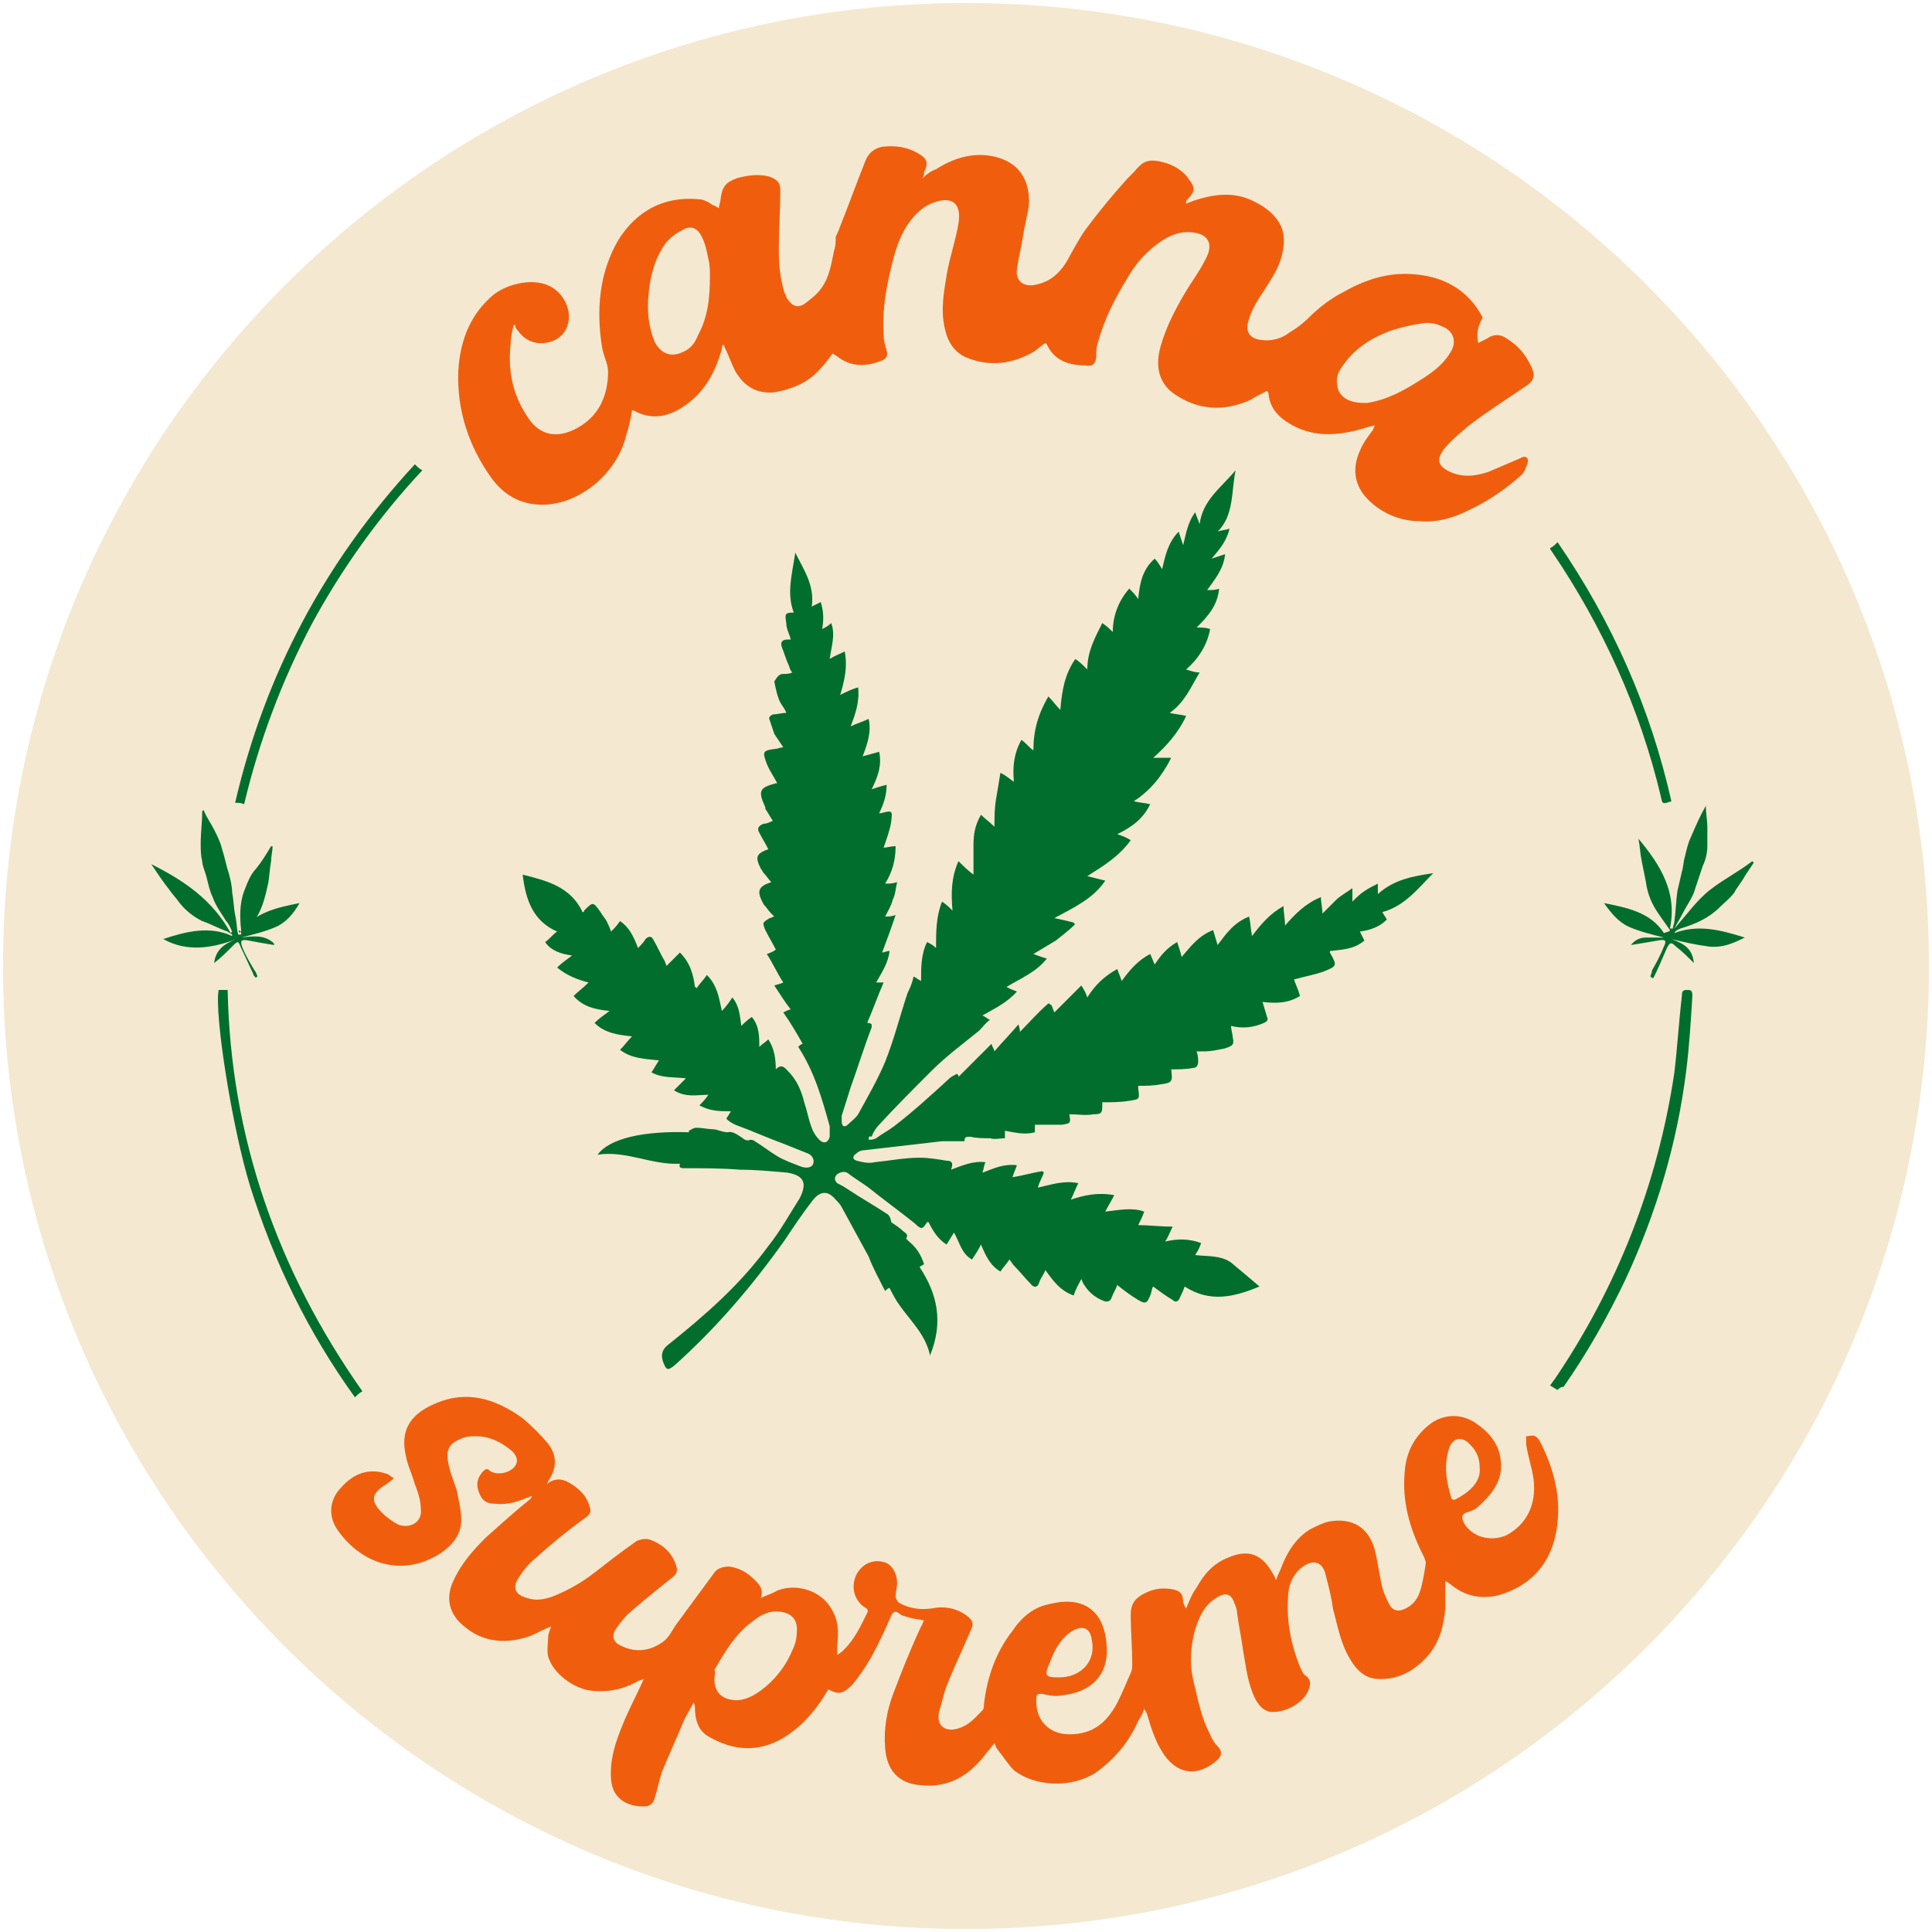 <?xml version="1.0" encoding="utf-8"?>
<!-- Generator: Adobe Illustrator 26.5.0, SVG Export Plug-In . SVG Version: 6.00 Build 0)  -->
<svg version="1.1" id="Layer_1" xmlns="http://www.w3.org/2000/svg" xmlns:xlink="http://www.w3.org/1999/xlink" x="0px" y="0px"
	 viewBox="0 0 129 129" style="enable-background:new 0 0 129 129;" xml:space="preserve">
<style type="text/css">
	.st0{fill:#F4E8D1;}
	.st1{fill:#016E2E;}
	.st2{fill:#F05E0D;}
</style>
<g>
	<path class="st0" d="M64.5,128.8L64.5,128.8C29,128.8,0.2,100,0.2,64.5v0C0.2,29,29,0.2,64.5,0.2h0c35.5,0,64.3,28.8,64.3,64.3v0
		C128.8,100,100,128.8,64.5,128.8z"/>
</g>
<g>
	<path class="st1" d="M61,65.2c0.2,0.1,0.3,0.2,0.5,0.3c0-0.9,0-1.8,0.4-2.6c0.2,0.1,0.4,0.2,0.6,0.4c0-1.1,0-2.1,0.4-3.1
		c0.3,0.2,0.5,0.4,0.7,0.6c-0.1-1.1-0.1-2.2,0.4-3.3c0.3,0.3,0.6,0.6,1,0.9c0-0.7,0-1.4,0-2c0-0.7,0.1-1.3,0.5-2
		c0.3,0.3,0.6,0.5,0.9,0.8c0-0.6,0-1.2,0.1-1.8c0.1-0.6,0.2-1.2,0.3-1.8c0.4,0.2,0.6,0.4,0.9,0.6c-0.1-1,0-1.9,0.5-2.8
		c0.3,0.2,0.5,0.5,0.8,0.7c0-1.3,0.3-2.4,1-3.6c0.3,0.3,0.5,0.6,0.8,0.9c0.1-1.3,0.3-2.4,1-3.4c0.3,0.2,0.5,0.4,0.8,0.7
		c0-1.2,0.5-2.1,1-3.1c0.3,0.2,0.5,0.4,0.7,0.6c0-1.1,0.4-2.1,1.1-2.9c0.2,0.2,0.4,0.4,0.6,0.7c0.1-1.1,0.3-2,1.1-2.7
		c0.2,0.2,0.3,0.4,0.5,0.7c0.2-0.9,0.4-1.8,1.1-2.5c0.1,0.3,0.2,0.6,0.3,0.9c0.2-0.8,0.3-1.5,0.8-2.2c0.1,0.3,0.2,0.5,0.3,0.8
		c0.2-1.6,1.4-2.4,2.4-3.6c-0.3,1.5-0.1,3-1.2,4.1c0.2-0.1,0.5-0.1,0.8-0.2c-0.2,0.8-0.6,1.3-1.2,2c0.3-0.1,0.6-0.2,0.9-0.3
		c-0.1,1-0.7,1.7-1.2,2.4c0.3,0,0.6,0,0.8-0.1c-0.1,1.1-0.7,1.8-1.5,2.6c0.4,0,0.6,0,0.9,0.1c-0.2,1.1-0.8,2-1.6,2.7
		c0.3,0.1,0.6,0.2,0.9,0.2c-0.6,1-1,2-2,2.7c0.4,0.1,0.7,0.1,1.1,0.2c-0.5,1.1-1.3,2-2.2,2.8c0.4,0,0.7,0,1.2,0
		c-0.6,1.2-1.4,2.2-2.5,2.9c0.4,0.1,0.7,0.1,1.1,0.2c-0.5,1-1.2,1.5-2.2,2c0.3,0.1,0.6,0.2,0.9,0.4c-0.8,1.1-1.8,1.7-2.9,2.4
		c0.4,0.1,0.8,0.2,1.2,0.3c-0.8,1.2-2.1,1.8-3.4,2.5c0.5,0.1,0.9,0.2,1.3,0.3c0,0,0,0.1,0.1,0.1c-0.4,0.4-0.8,0.7-1.3,1.1
		c-0.5,0.3-1,0.6-1.5,0.9c0.3,0.1,0.5,0.2,0.9,0.3c-0.7,0.9-1.7,1.3-2.7,1.9c0.2,0.1,0.4,0.2,0.7,0.3c-0.6,0.7-1.4,1.1-2.3,1.6
		c0.2,0.1,0.3,0.2,0.5,0.3c-0.3,0.2-0.5,0.5-0.7,0.7c-1.1,0.9-2.2,1.7-3.2,2.7c-1.2,1.2-2.4,2.4-3.5,3.6c-0.2,0.2-0.4,0.5-0.5,0.8
		C58,75.8,58,76,58,76.1c0.2,0,0.3,0,0.5-0.1c0.4-0.3,0.8-0.5,1.2-0.8c1.3-1,2.5-2.1,3.7-3.2c0.1-0.1,0.3-0.2,0.5-0.3
		c0.1,0.1,0.1,0.1,0.1,0.2c0.7-0.7,1.4-1.4,2.2-2.2c0.1,0.3,0.2,0.4,0.2,0.5c0.5-0.6,1.1-1.2,1.6-1.8c0.1,0.3,0.1,0.4,0.1,0.5
		c0.6-0.6,1.2-1.3,1.9-1.9c0.1,0,0.1,0.1,0.2,0.1c0.1,0.2,0.1,0.3,0.2,0.5c0.6-0.6,1.2-1.2,1.8-1.8c0.2,0.3,0.3,0.5,0.4,0.8
		c0.5-0.8,1.1-1.4,2-1.9c0.1,0.3,0.2,0.5,0.3,0.8c0.5-0.7,1.1-1.4,1.9-1.8c0.1,0.2,0.2,0.5,0.3,0.7c0.4-0.6,0.8-1.1,1.5-1.5
		c0.1,0.3,0.2,0.6,0.3,1c0.6-0.7,1.1-1.4,2.1-1.8c0.1,0.3,0.2,0.7,0.3,1c0.6-0.8,1.1-1.5,2.1-1.9c0.1,0.4,0.1,0.8,0.2,1.3
		c0.6-0.8,1.2-1.5,2.1-2c0,0.4,0.1,0.8,0.1,1.3c0.7-0.8,1.4-1.5,2.4-1.9c0,0.4,0.1,0.7,0.1,1.1c0.3-0.3,0.6-0.6,0.9-0.9
		c0.3-0.3,0.7-0.5,1.1-0.8c0,0.4,0,0.6,0,0.9c0.3-0.3,0.5-0.5,0.8-0.7c0.3-0.2,0.5-0.3,0.9-0.5c0,0.3,0,0.5,0,0.7
		c1.1-1,2.4-1.2,3.7-1.4c-1,1-1.9,2.2-3.4,2.6c0.1,0.2,0.2,0.3,0.3,0.5c-0.5,0.5-1.1,0.7-1.8,0.8c0.1,0.2,0.2,0.4,0.3,0.6
		c-0.7,0.6-1.5,0.6-2.3,0.7c0,0.1,0,0.1,0,0.1c0.5,0.9,0.5,0.9-0.5,1.3c-0.6,0.2-1.2,0.3-1.9,0.5c0.1,0.3,0.3,0.7,0.4,1.1
		c-0.8,0.5-1.6,0.5-2.5,0.4c0.1,0.3,0.2,0.7,0.3,1c0.1,0.2,0,0.3-0.2,0.4c-0.7,0.3-1.4,0.4-2.2,0.2c0,0.3,0.1,0.5,0.1,0.7
		c0.1,0.5,0.1,0.6-0.5,0.8c-0.5,0.1-0.9,0.2-1.4,0.2c-0.1,0-0.3,0-0.5,0c0.1,0.3,0.1,0.5,0.1,0.7c0,0.2-0.1,0.4-0.3,0.4
		c-0.5,0.1-1,0.1-1.5,0.1c0-0.1,0,0,0,0c0.1,0.8,0.1,0.9-0.7,1c-0.5,0.1-1,0.1-1.5,0.1c0,0,0,0.1,0,0.2c0.1,0.7,0.1,0.7-0.6,0.8
		c-0.6,0.1-1.2,0.1-1.8,0.1c0,0,0,0,0,0.1c0,0.6,0,0.7-0.6,0.7c-0.5,0.1-1,0-1.6,0c0,0,0,0,0,0c0.1,0.6,0.1,0.6-0.5,0.7
		c-0.6,0-1.2,0-1.8,0c0,0.1,0,0.3,0,0.5c-0.7,0.2-1.4,0-2-0.1c0,0.2,0,0.3,0,0.5c-0.3,0-0.7,0.1-1,0c-0.4,0-0.9,0-1.3-0.1
		c-0.3,0-0.4,0-0.4,0.3c-0.5,0-1,0-1.5,0c-1.7,0.2-3.5,0.4-5.2,0.6c-0.2,0-0.4,0.1-0.5,0.2c-0.3,0.2-0.3,0.4,0,0.5
		c0.4,0.1,0.8,0.2,1.2,0.1c1-0.1,2-0.3,3-0.3c0.6,0,1.2,0.1,1.8,0.2c0.3,0,0.5,0.1,0.3,0.6c0.8-0.3,1.5-0.6,2.3-0.5
		c-0.1,0.2-0.1,0.4-0.2,0.7c0.8-0.3,1.4-0.6,2.3-0.5c-0.1,0.3-0.2,0.5-0.3,0.8c0.7-0.1,1.3-0.3,2-0.4c0,0,0.1,0.1,0.1,0.1
		c-0.1,0.3-0.3,0.6-0.4,1c0.9-0.2,1.7-0.5,2.7-0.3c-0.2,0.4-0.3,0.7-0.5,1.1c0.9-0.3,1.8-0.5,2.9-0.3c-0.2,0.4-0.4,0.7-0.6,1.1
		c0.9-0.1,1.8-0.3,2.6,0c-0.1,0.3-0.3,0.7-0.4,0.9c0.7,0,1.4,0.1,2.3,0.1c-0.2,0.4-0.3,0.7-0.5,1c0.8-0.2,1.6-0.2,2.4,0.1
		c-0.1,0.3-0.2,0.5-0.4,0.8c0.8,0.1,1.7,0,2.4,0.5c0.6,0.5,1.2,1,1.9,1.6c-1.7,0.7-3.3,1.1-5,0c-0.1,0.3-0.2,0.5-0.3,0.7
		c-0.1,0.3-0.3,0.4-0.5,0.2c-0.5-0.3-0.9-0.6-1.3-0.9c-0.1,0.1-0.1,0.4-0.2,0.6c-0.2,0.5-0.3,0.6-0.8,0.3c-0.5-0.3-0.9-0.6-1.4-1
		c-0.1,0.3-0.3,0.6-0.4,0.9c-0.1,0.2-0.2,0.2-0.4,0.2c-0.6-0.2-1.1-0.6-1.4-1.1c-0.1-0.1-0.1-0.2-0.2-0.4c-0.2,0.4-0.4,0.7-0.5,1.1
		c-0.9-0.3-1.4-1-1.9-1.7c-0.1,0.3-0.3,0.5-0.4,0.8c-0.1,0.4-0.4,0.4-0.6,0.1c-0.4-0.4-0.7-0.8-1.1-1.2c-0.1-0.1-0.2-0.3-0.3-0.4
		c-0.2,0.3-0.4,0.5-0.6,0.8c-0.7-0.4-1-1.1-1.3-1.8c-0.2,0.4-0.4,0.7-0.6,1c-0.7-0.4-0.8-1.1-1.2-1.8c-0.2,0.3-0.3,0.5-0.5,0.8
		c-0.6-0.4-0.9-0.9-1.2-1.5c0,0-0.1,0-0.1,0c-0.3,0.5-0.4,0.5-0.8,0.1c-1-0.8-2.1-1.6-3.1-2.4c-0.4-0.3-0.9-0.6-1.3-0.9
		c-0.2-0.2-0.5-0.2-0.8,0c-0.2,0.2-0.2,0.4,0,0.6c0.2,0.1,0.4,0.2,0.7,0.4c0.9,0.6,1.8,1.1,2.7,1.7c0.1,0.1,0.2,0.3,0.2,0.5
		c0.3,0.2,0.6,0.4,0.8,0.6c0.1,0.1,0.4,0.2,0.2,0.5c0,0,0.1,0.1,0.2,0.2c0.5,0.4,0.8,0.9,1,1.5c-0.1,0.1-0.2,0.1-0.3,0.2
		c1.2,1.8,1.6,3.7,0.7,5.9c-0.3-1.4-1.3-2.3-2-3.3c-0.3-0.4-0.5-0.8-0.7-1.2c-0.1,0-0.2,0.1-0.3,0.2c-0.4-0.8-0.8-1.5-1.1-2.3
		c-0.6-1.1-1.2-2.2-1.8-3.3c-0.1-0.2-0.3-0.4-0.4-0.5c-0.5-0.6-1-0.6-1.5,0c-0.7,0.9-1.3,1.8-1.9,2.7c-2.2,3.1-4.6,5.9-7.4,8.4
		c-0.4,0.3-0.5,0.3-0.7-0.2c-0.2-0.5-0.1-0.9,0.3-1.2c2.5-2,4.8-4,6.7-6.6c0.8-1,1.4-2.1,2.1-3.2c0,0,0,0,0,0c0.5-1,0.3-1.5-0.8-1.7
		c-1.1-0.1-2.2-0.2-3.2-0.2c-1.2-0.1-2.5-0.1-3.7-0.1c-0.2,0-0.4,0-0.3-0.3c-1.9,0.1-3.6-0.9-5.5-0.6c0.8-1.1,3.1-1.6,6.1-1.5
		c0,0,0-0.1,0-0.1c0.2-0.1,0.3-0.2,0.5-0.2c0.4,0,0.8,0.1,1.1,0.1c0.3,0,0.6,0.2,1,0.2c0.3-0.1,0.7,0.2,1,0.4
		c0.1,0.1,0.3,0.2,0.5,0.1c0,0,0.2,0,0.3,0.1c0.5,0.3,1,0.7,1.5,1c0.5,0.3,1.1,0.5,1.6,0.7c0.3,0.1,0.7,0.1,0.8-0.2
		c0.1-0.3-0.1-0.6-0.4-0.7c-0.5-0.2-1-0.4-1.5-0.6c-1.1-0.4-2.2-0.9-3.3-1.3c-0.2-0.1-0.4-0.2-0.6-0.4c0.1-0.2,0.2-0.3,0.3-0.5
		c-0.7,0-1.4,0-2.1-0.4c0.2-0.2,0.4-0.4,0.6-0.7c-0.8,0-1.5,0.2-2.3-0.3c0.3-0.3,0.5-0.5,0.8-0.8c-0.8-0.1-1.6,0-2.3-0.4
		c0.2-0.3,0.3-0.5,0.5-0.8c-0.9-0.1-1.8-0.1-2.6-0.7c0.3-0.3,0.5-0.6,0.8-0.9c-0.9-0.1-1.8-0.2-2.5-0.9c0.3-0.3,0.6-0.5,1-0.8
		c-1-0.1-1.8-0.3-2.4-1c0.3-0.3,0.6-0.5,1-0.9c-0.8-0.2-1.5-0.5-2.1-1c0.3-0.3,0.6-0.5,1-0.8c-0.7-0.1-1.4-0.3-1.8-0.9
		c0.3-0.2,0.5-0.5,0.8-0.7c-1.6-0.7-2.1-2.1-2.3-3.8c1.6,0.4,3.2,0.8,4,2.5c0.1,0,0.1,0,0.1-0.1c0.6-0.6,0.6-0.6,1.1,0.1
		c0.1,0.2,0.3,0.4,0.4,0.6c0.1,0.2,0.2,0.4,0.3,0.7c0.2-0.2,0.4-0.4,0.6-0.7c0.6,0.4,0.9,1,1.2,1.8c0.2-0.2,0.4-0.4,0.5-0.6
		c0.2-0.2,0.4-0.2,0.5,0c0.3,0.5,0.5,1,0.8,1.5c0,0.1,0.1,0.2,0.1,0.3c0.3-0.3,0.6-0.6,0.9-0.9c0.7,0.7,0.9,1.5,1,2.3
		c0,0,0.1,0,0.1,0.1c0.2-0.3,0.5-0.6,0.7-0.9c0.7,0.7,0.8,1.5,1,2.4c0.3-0.3,0.5-0.6,0.7-0.9c0.5,0.6,0.5,1.3,0.6,1.9
		c0.2-0.2,0.4-0.4,0.7-0.6c0.5,0.6,0.5,1.3,0.5,2c0.2-0.2,0.4-0.3,0.6-0.5c0.4,0.6,0.5,1.3,0.5,2c0.4-0.4,0.6-0.1,0.8,0.1
		c0.6,0.6,0.9,1.3,1.1,2.1c0.2,0.6,0.3,1.2,0.5,1.7c0.1,0.3,0.3,0.6,0.5,0.8c0.3,0.3,0.6,0.2,0.7-0.2c0-0.2,0-0.5,0-0.7
		c-0.5-1.8-1-3.6-2.1-5.3c0.1-0.1,0.2-0.2,0.3-0.2c-0.4-0.7-0.8-1.4-1.3-2.1c0.2-0.1,0.4-0.2,0.5-0.2c-0.4-0.5-0.7-1-1.1-1.6
		c0.3-0.1,0.4-0.1,0.6-0.2c-0.4-0.6-0.7-1.3-1.1-1.9c0.3-0.1,0.5-0.2,0.6-0.3c-0.2-0.4-0.5-0.9-0.7-1.3c-0.2-0.5-0.2-0.5,0.3-0.8
		c0.1,0,0.2-0.1,0.3-0.1c-0.1-0.1-0.1-0.1-0.2-0.2c-0.2-0.2-0.3-0.4-0.5-0.6c-0.5-0.9-0.4-1.2,0.5-1.5c-0.2-0.2-0.3-0.4-0.5-0.6
		c-0.1-0.1-0.1-0.2-0.2-0.3c-0.4-0.8-0.3-1,0.5-1.3c-0.2-0.4-0.4-0.7-0.6-1.1c-0.2-0.3,0-0.5,0.3-0.6c0.2,0,0.4-0.1,0.6-0.2
		c-0.2-0.3-0.3-0.5-0.5-0.8c0,0,0,0,0-0.1c-0.5-1.1-0.4-1.3,0.7-1.6c0,0,0.1,0,0.1,0c-0.2-0.4-0.5-0.8-0.7-1.3
		c-0.3-0.8-0.3-0.9,0.6-1c0.1,0,0.3-0.1,0.5-0.1c-0.2-0.3-0.4-0.6-0.6-0.9c-0.1-0.3-0.2-0.6-0.3-0.9c-0.1-0.2,0-0.3,0.2-0.4
		c0.3,0,0.6-0.1,0.9-0.1c-0.1-0.3-0.3-0.5-0.4-0.7c-0.2-0.4-0.3-0.9-0.4-1.4C51.9,45.2,52,45,52.3,45c0.2,0,0.4,0,0.6-0.1
		c-0.1-0.1-0.2-0.3-0.2-0.4c-0.2-0.4-0.3-0.8-0.5-1.3c-0.1-0.3,0-0.5,0.4-0.5c0.1,0,0.1,0,0.2,0c-0.1-0.4-0.3-0.7-0.3-1.1
		c-0.1-0.6-0.1-0.7,0.5-0.7c-0.5-1.3-0.1-2.6,0.1-4c0.6,1.2,1.3,2.2,1.1,3.6c0.2-0.1,0.4-0.2,0.6-0.3c0.2,0.6,0.2,1.2,0.1,1.8
		c0.2-0.1,0.4-0.2,0.6-0.4c0.3,0.8,0,1.6-0.1,2.4c0.3-0.2,0.6-0.3,1-0.5c0.2,1,0,1.9-0.3,2.9c0.4-0.2,0.8-0.4,1.2-0.5
		c0.1,1-0.2,1.8-0.5,2.6c0.4-0.2,0.8-0.3,1.2-0.5c0.2,0.9-0.1,1.7-0.4,2.5c0.4-0.1,0.7-0.2,1.1-0.3c0.2,0.9-0.1,1.7-0.5,2.5
		c0.3-0.1,0.6-0.2,1-0.3c0,0.7-0.2,1.3-0.5,1.9c0,0,0.1,0,0.1,0c0.8-0.2,0.8-0.2,0.7,0.6c-0.1,0.6-0.3,1.1-0.5,1.7
		c0.2,0,0.5-0.1,0.8-0.1c0,0.9-0.2,1.7-0.7,2.5c0.3,0,0.5,0,0.8-0.1c-0.1,0.4-0.1,0.8-0.3,1.2c-0.1,0.4-0.3,0.7-0.5,1.1
		c0.2,0,0.4,0,0.7-0.1c-0.3,0.9-0.6,1.7-0.9,2.5c0.1,0,0.3-0.1,0.5-0.1c-0.1,0.8-0.5,1.4-0.9,2.1c0.2,0,0.3,0,0.5,0
		c-0.4,0.9-0.7,1.8-1.1,2.7c0.1,0,0.2,0,0.3,0.1c0,0.1,0,0.1,0,0.2c-0.5,1.3-0.9,2.6-1.4,4c-0.2,0.6-0.4,1.3-0.6,1.9
		c0,0.1,0,0.3,0,0.4c0,0.3,0.2,0.4,0.4,0.2c0.2-0.2,0.5-0.4,0.7-0.7c0.6-1.1,1.3-2.3,1.8-3.5c0.6-1.5,1-3.1,1.5-4.6
		C60.7,66.1,60.9,65.7,61,65.2z"/>
	<path class="st2" d="M79.2,107.4c0.2-0.5,0.4-1,0.7-1.4c0.5-0.9,1.1-1.6,2.1-2c1.4-0.6,2.3-0.2,3,1.1c0.1,0.1,0.1,0.2,0.2,0.4
		c0.1-0.3,0.2-0.5,0.3-0.7c0.4-1.1,1-2.1,2-2.7c0.4-0.2,0.8-0.4,1.2-0.5c1.6-0.3,2.7,0.4,3.1,1.9c0.2,0.8,0.3,1.7,0.5,2.5
		c0.1,0.4,0.3,0.8,0.5,1.2c0.2,0.3,0.5,0.4,0.8,0.3c0.6-0.2,1-0.6,1.2-1.2c0.2-0.6,0.3-1.3,0.4-1.9c0-0.2-0.1-0.4-0.2-0.6
		c-0.9-1.8-1.4-3.6-1.2-5.6c0.1-1.3,0.7-2.4,1.8-3.2c0.9-0.6,2-0.6,2.9,0c0.9,0.6,1.6,1.4,1.7,2.5c0.2,1.3-0.6,2.3-1.5,3.1
		c-0.2,0.2-0.5,0.3-0.8,0.4c-0.3,0.1-0.3,0.3-0.2,0.6c0.5,1,1.8,1.4,2.9,0.9c1.3-0.7,2-2,1.8-3.7c-0.1-0.8-0.4-1.6-0.5-2.4
		c0-0.2,0-0.5,0-0.5c0.2,0,0.5-0.1,0.6,0c0.2,0.1,0.3,0.3,0.4,0.5c0.8,1.6,1.3,3.4,1.1,5.2c-0.2,2.4-1.5,4.2-3.9,4.9
		c-1.1,0.3-2.2,0.1-3.1-0.6c-0.1-0.1-0.3-0.2-0.4-0.3c0,0-0.1,0-0.1,0c0,0.6,0,1.2,0,1.8c-0.1,1.2-0.4,2.3-1.2,3.2
		c-0.9,1-2,1.6-3.4,1.5c-0.9-0.1-1.4-0.7-1.8-1.4c-0.6-1-0.8-2.2-1.1-3.3c-0.1-0.8-0.3-1.5-0.5-2.3c-0.2-0.8-0.8-1-1.5-0.5
		c-0.7,0.5-1,1.3-1,2.1c-0.1,1.6,0.2,3.1,0.8,4.6c0.1,0.2,0.2,0.5,0.4,0.6c0.4,0.3,0.3,0.7,0.1,1.1c-0.4,0.8-1.6,1.4-2.5,1.3
		c-0.5-0.1-0.8-0.5-1-0.9c-0.5-1-0.6-2.1-0.8-3.2c-0.1-0.8-0.3-1.7-0.4-2.5c0-0.2-0.1-0.5-0.2-0.7c-0.2-0.6-0.6-0.7-1.2-0.3
		c-0.8,0.5-1.1,1.2-1.4,2.1c-0.3,1.1-0.4,2.3-0.1,3.5c0.3,1.2,0.5,2.4,1.1,3.5c0.1,0.3,0.3,0.6,0.5,0.8c0.3,0.3,0.3,0.6,0,0.9
		c-1,0.9-2.3,1.2-3.4-0.1c-0.7-0.9-1-1.9-1.3-2.9c0-0.1-0.1-0.2-0.2-0.4c-0.1,0.3-0.2,0.5-0.4,0.8c-0.6,1.4-1.6,2.6-2.9,3.5
		c-1.6,1-4,0.9-5.4-0.2c-0.4-0.4-0.7-0.9-1.1-1.4c-0.1-0.1-0.1-0.2-0.2-0.4c-0.2,0.2-0.3,0.4-0.5,0.6c-1.1,1.5-2.5,2.4-4.4,2.2
		c-1.5-0.1-2.3-1-2.4-2.5c-0.1-1.2,0.1-2.4,0.5-3.5c0.6-1.6,1.2-3.1,1.9-4.6c0.1-0.1,0.1-0.3,0.2-0.4c-0.4-0.1-0.7-0.1-1-0.2
		c-0.3-0.1-0.5-0.1-0.7-0.3c-0.3-0.2-0.4,0-0.5,0.2c-0.4,0.9-0.8,1.8-1.3,2.7c-0.4,0.7-0.8,1.3-1.3,1.9c-0.7,0.7-1,0.6-1.6,0.3
		c-0.1,0.2-0.2,0.3-0.3,0.5c-0.7,1.1-1.6,2.1-2.8,2.8c-1.6,0.9-3.2,0.8-4.8-0.1c-0.8-0.4-1-1.2-1-2c0-0.1,0-0.2-0.1-0.3
		c-0.2,0.4-0.4,0.7-0.6,1.1c-0.5,1.2-1,2.3-1.5,3.5c-0.2,0.6-0.3,1.2-0.5,1.8c-0.1,0.3-0.2,0.4-0.5,0.5c-1,0.1-2.3-0.3-2.4-1.8
		c-0.1-1.3,0.3-2.5,0.8-3.7c0.4-1,0.9-1.9,1.3-2.8c0,0,0-0.1,0.1-0.2c-0.2,0.1-0.4,0.1-0.5,0.2c-0.9,0.5-1.9,0.7-2.9,0.6
		c-1.3-0.1-2.7-1.2-3-2.3c-0.1-0.4,0-0.9,0-1.3c0-0.2,0.1-0.4,0.2-0.7c-0.5,0.2-0.9,0.4-1.3,0.6c-1.6,0.6-3.2,0.5-4.5-0.6
		c-1-0.8-1.3-1.9-0.7-3.1c0.5-1.1,1.3-2,2.1-2.8c1-0.9,2-1.8,3-2.6c0,0,0.1-0.1,0.1-0.2c-0.1,0-0.2,0.1-0.3,0.1
		c-0.7,0.3-1.4,0.5-2.2,0.4c-0.5,0-0.8-0.2-1-0.7c-0.2-0.5-0.2-0.9,0.2-1.4c0.2-0.2,0.3-0.3,0.5-0.1c0.4,0.3,1.2,0.2,1.6-0.2
		c0.3-0.3,0.3-0.7-0.1-1.1c-0.7-0.6-1.5-1-2.4-1c-0.4,0-0.7,0-1.1,0.2c-0.7,0.3-0.9,0.7-0.8,1.4c0.1,0.7,0.4,1.4,0.6,2
		c0.1,0.6,0.3,1.3,0.3,2c0,1.1-0.8,1.9-1.7,2.4c-2.5,1.4-5.1,0.4-6.6-1.8c-0.6-0.9-0.5-2,0.3-2.8c0.8-0.9,1.8-1.3,3-0.9
		c0.1,0,0.3,0.2,0.5,0.3c-0.2,0.2-0.4,0.3-0.5,0.4c-1,0.6-1.1,1.1-0.3,1.9c0.3,0.3,0.7,0.6,1.1,0.8c0.8,0.3,1.6-0.2,1.5-1
		c0-0.6-0.2-1.2-0.4-1.7c-0.2-0.7-0.5-1.3-0.6-1.9c-0.4-1.7,0.3-2.8,2-3.5c2.1-0.9,4-0.3,5.8,1c0.6,0.5,1.2,1.1,1.7,1.7
		c0.6,0.8,0.6,1.6,0,2.5c0,0,0,0.1-0.1,0.2c0.5-0.4,1-0.4,1.5-0.1c0.7,0.4,1.2,0.9,1.4,1.7c0.1,0.3-0.1,0.5-0.4,0.7
		c-1.1,0.8-2.2,1.7-3.2,2.6c-0.5,0.4-0.9,0.9-1.2,1.4c-0.4,0.6-0.2,1.1,0.6,1.3c0.6,0.2,1.1,0.1,1.7-0.1c1-0.4,1.9-0.9,2.8-1.6
		c0.9-0.7,1.8-1.4,2.8-2.1c0.2-0.1,0.6-0.2,0.9-0.1c0.8,0.3,1.4,0.8,1.7,1.6c0.2,0.5,0.1,0.7-0.3,1c-1,0.8-2,1.6-2.9,2.4
		c-0.3,0.3-0.6,0.7-0.8,1c-0.3,0.5-0.1,0.9,0.4,1.1c1,0.5,2,0.3,2.8-0.3c0.4-0.3,0.6-0.8,0.9-1.2c0.8-1.1,1.7-2.3,2.5-3.4
		c0.2-0.3,0.6-0.4,1-0.4c0.7,0.1,1.2,0.4,1.7,0.9c0.3,0.3,0.6,0.6,0.4,1.2c0.4-0.2,0.8-0.3,1.1-0.5c1.3-0.5,2.9,0,3.6,1.2
		c0.5,0.8,0.5,1.6,0.4,2.5c0,0.2,0,0.4,0,0.6c0.2-0.1,0.4-0.3,0.5-0.4c0.7-0.7,1.1-1.6,1.5-2.4c0.1-0.2,0-0.3-0.2-0.4
		c-0.7-0.5-0.9-1.4-0.5-2.2c0.4-0.7,1.1-1,1.8-0.8c0.5,0.1,0.9,0.7,0.9,1.4c0,0.3-0.1,0.6-0.1,0.9c0,0.1,0.1,0.3,0.2,0.4
		c0.7,0.4,1.4,0.5,2.2,0.4c0.9-0.2,1.8,0,2.5,0.6c0.3,0.3,0.3,0.5,0.1,0.9c-0.5,1.2-1.1,2.4-1.6,3.7c-0.2,0.5-0.3,1.1-0.5,1.7
		c-0.2,0.9,0.4,1.4,1.3,1.1c0.7-0.2,1.1-0.7,1.6-1.2c0.1-0.1,0.1-0.3,0.1-0.4c0.2-1.8,0.8-3.5,1.9-4.9c0.6-0.9,1.4-1.6,2.5-1.8
		c2.4-0.6,3.7,0.6,3.8,2.9c0.1,1.8-1,3-3,3.2c-0.4,0.1-0.9,0-1.3-0.1c-0.3,0-0.4,0-0.4,0.3c-0.1,1.4,0.8,2.4,2.2,2.4
		c1.6,0,2.5-0.8,3.2-2.1c0.3-0.6,0.6-1.3,0.9-2c0.1-0.2,0.1-0.4,0.1-0.6c0-1.1-0.1-2.2-0.1-3.3c0-0.7,0.3-1.1,0.9-1.4
		c0.6-0.3,1.1-0.4,1.8-0.3c0.6,0.1,0.8,0.3,0.8,0.9C79.1,107.2,79.1,107.3,79.2,107.4C79.1,107.4,79.2,107.4,79.2,107.4z
		 M47.7,112.1c0,0.8,0.4,1.3,1.2,1.4c0.5,0.1,1-0.1,1.4-0.3c1.2-0.7,2.1-1.8,2.6-3c0.2-0.4,0.3-0.8,0.3-1.2c0.1-0.9-0.4-1.4-1.4-1.4
		c-0.6,0-1.1,0.3-1.6,0.7c-1.1,0.8-1.8,2-2.5,3.2C47.8,111.6,47.7,111.9,47.7,112.1z M98.8,98c0-0.6-0.2-1.1-0.6-1.5
		c-0.6-0.7-1.3-0.5-1.5,0.4c-0.3,1.1-0.1,2.1,0.2,3.1c0,0.1,0.2,0.2,0.3,0.1C98,99.7,98.9,99,98.8,98z M70.7,112
		c1.5,0,2.5-1.1,2.2-2.5c-0.1-0.8-0.6-1-1.3-0.6c-0.8,0.5-1.2,1.3-1.5,2.1C69.7,111.9,69.8,112,70.7,112z"/>
	<path class="st2" d="M98.7,22.9c0.2-0.1,0.4-0.2,0.6-0.3c0.4-0.3,0.9-0.3,1.3,0c0.8,0.5,1.3,1.1,1.7,2c0.2,0.5,0.1,0.8-0.3,1.1
		c-1.3,0.9-2.6,1.7-3.9,2.7c-0.6,0.5-1.2,1-1.7,1.6c-0.5,0.7-0.4,1.1,0.4,1.5c0.9,0.4,1.7,0.3,2.6,0c0.7-0.3,1.4-0.6,2.1-0.9
		c0.3-0.2,0.6-0.1,0.5,0.3c-0.1,0.3-0.2,0.6-0.4,0.8c-1.1,1-2.3,1.8-3.6,2.4c-1,0.5-2.1,0.8-3.2,0.7c-1.4,0-2.7-0.6-3.6-1.6
		c-0.8-0.9-0.9-2-0.4-3.1c0.2-0.5,0.5-0.9,0.8-1.3c0.1-0.1,0.1-0.2,0.2-0.4c-0.5,0.1-1,0.3-1.5,0.4c-1.4,0.3-2.7,0.3-4-0.4
		c-0.9-0.5-1.5-1.1-1.6-2.1c0,0,0-0.1-0.1-0.2c-0.4,0.2-0.8,0.4-1.1,0.6c-1.8,0.8-3.5,0.7-5.1-0.4c-1-0.7-1.3-1.8-0.9-3.2
		c0.4-1.4,1.1-2.7,1.9-4c0.4-0.6,0.8-1.2,1.1-1.8c0.6-1.1,0.1-1.8-1.2-1.8c-0.6,0-1.1,0.2-1.6,0.5c-1.1,0.7-1.9,1.6-2.5,2.7
		c-0.8,1.3-1.5,2.7-1.9,4.2c-0.1,0.3-0.1,0.5-0.1,0.8c0,0.5-0.2,0.8-0.7,0.7c-1.1,0-2.1-0.3-2.6-1.4c0,0-0.1-0.1-0.1-0.1
		c-0.3,0.2-0.5,0.4-0.8,0.6c-1.4,0.8-2.9,1-4.4,0.4c-0.8-0.3-1.3-1-1.5-1.9c-0.3-1.2-0.1-2.4,0.1-3.6c0.2-1.2,0.6-2.3,0.8-3.5
		c0.2-1.3-0.4-1.8-1.6-1.4c-0.6,0.2-1.1,0.6-1.5,1.1c-0.9,1.1-1.2,2.4-1.5,3.7c-0.3,1.3-0.5,2.7-0.4,4.1c0,0.3,0.1,0.7,0.2,1
		c0.1,0.3,0,0.6-0.4,0.7c-1,0.4-2,0.4-2.9-0.3c-0.1-0.1-0.2-0.1-0.3-0.2c-0.3,0.4-0.6,0.8-0.9,1.1c-0.8,0.9-1.9,1.3-3,1.5
		c-1.2,0.1-2-0.4-2.6-1.4c-0.3-0.6-0.5-1.2-0.8-1.8c-0.1,0.1-0.1,0.2-0.1,0.3c-0.4,1.4-1,2.6-2.1,3.5c-1.1,0.9-2.4,1.4-3.8,0.6
		c0,0-0.1,0-0.1,0c-0.1,0.6-0.2,1.1-0.4,1.7c-0.6,2.5-3.1,4.6-5.6,4.6c-1.5,0-2.6-0.7-3.4-1.8c-1.5-2.1-2.3-4.5-2.2-7.1
		c0.1-1.9,0.7-3.6,2.1-4.9c0.9-0.9,2.8-1.4,4-0.8c1,0.5,1.5,1.7,1.2,2.6c-0.2,0.7-0.8,1.1-1.5,1.2c-0.7,0.1-1.4-0.2-1.8-0.8
		c-0.1-0.1-0.2-0.2-0.2-0.4c0,0-0.1,0-0.1,0c-0.1,0.4-0.2,0.8-0.2,1.2c-0.2,1.8,0.1,3.4,1.1,4.9c0.8,1.3,2,1.5,3.3,0.8
		c1.5-0.8,2.1-2.2,2.1-3.8c0-0.5-0.3-1-0.4-1.6c-0.4-2.5-0.2-5,1.1-7.2c1.2-1.9,3-2.9,5.3-2.7c0.4,0,0.7,0.2,1,0.4
		c0.1,0,0.2,0.1,0.4,0.2c0-0.2,0.1-0.4,0.1-0.5c0.1-0.9,0.3-1.2,1.1-1.5c0.7-0.2,1.5-0.3,2.2-0.1c0.5,0.2,0.7,0.4,0.7,0.9
		c0,1.3-0.1,2.7-0.1,4c0,1,0.1,2,0.4,2.9c0.1,0.1,0.1,0.3,0.2,0.4c0.3,0.4,0.6,0.6,1.1,0.3c0.4-0.3,0.8-0.6,1.1-1
		c0.6-0.8,0.7-1.7,0.9-2.6c0.1-0.3,0.1-0.6,0.1-0.9c0.1-0.2,0.2-0.4,0.3-0.7c0.6-1.5,1.1-2.9,1.7-4.4c0.2-0.5,0.6-0.8,1.1-0.9
		c0.9-0.1,1.7,0,2.5,0.5c0.5,0.3,0.6,0.6,0.3,1.2c0,0.1,0,0.2-0.1,0.4c0.3-0.3,0.6-0.5,0.9-0.6c1.1-0.7,2.3-1.1,3.6-0.9
		c1.9,0.3,2.7,1.6,2.6,3.3c-0.1,0.7-0.3,1.4-0.4,2.1c-0.1,0.7-0.3,1.4-0.4,2.2c-0.1,0.8,0.5,1.2,1.3,1c0.9-0.2,1.5-0.7,2-1.5
		c0.4-0.7,0.8-1.5,1.3-2.2c0.9-1.2,1.8-2.3,2.8-3.4c0.1-0.1,0.3-0.3,0.4-0.4c0.6-0.7,0.9-1,2.2-0.6c0.6,0.2,1.2,0.6,1.5,1.1
		c0.4,0.5,0.4,0.8-0.1,1.3c-0.1,0.1-0.1,0.1-0.1,0.3c0.2-0.1,0.3-0.1,0.5-0.2c1.2-0.4,2.5-0.6,3.7-0.1c0.7,0.3,1.4,0.7,1.9,1.4
		c0.5,0.7,0.5,1.5,0.3,2.3c-0.2,0.9-0.7,1.6-1.2,2.4c-0.4,0.6-0.8,1.2-1,1.9c-0.3,0.8,0,1.3,0.8,1.4c0.7,0.1,1.4-0.1,1.9-0.5
		c0.5-0.3,0.9-0.6,1.3-1c0.7-0.7,1.5-1.3,2.3-1.7c1.4-0.8,2.9-1.3,4.5-1.2c2.1,0.1,3.8,1,4.8,2.9C98.6,21.9,98.6,22.4,98.7,22.9z
		 M47.4,18.4c0-0.3,0-0.7-0.1-1.1c-0.1-0.5-0.2-1-0.4-1.4c-0.3-0.7-0.8-0.9-1.4-0.5c-0.4,0.2-0.8,0.5-1.1,0.9c-0.7,1-1,2.2-1.1,3.4
		c-0.1,1.1,0,2.1,0.4,3.1c0.4,0.8,1.1,1.1,1.9,0.7c0.5-0.2,0.8-0.6,1-1.1C47.3,21.1,47.4,19.8,47.4,18.4z M91,26.9c0,0,0.2,0,0.3,0
		c1.3-0.2,2.4-0.8,3.5-1.5c0.8-0.5,1.5-1,2-1.8c0.5-0.7,0.3-1.5-0.5-1.8c-0.4-0.2-0.9-0.3-1.4-0.2c-0.7,0.1-1.5,0.3-2.1,0.5
		c-1.3,0.5-2.4,1.2-3.2,2.4c-0.3,0.4-0.4,0.8-0.3,1.3C89.4,26.5,90.1,26.9,91,26.9z"/>
	<path class="st1" d="M16,62.3c1-1.4,2.5-1.7,4-2c-0.4,0.7-0.9,1.3-1.6,1.6c-0.7,0.3-1.5,0.5-2.3,0.7c0.8-0.1,1.6-0.2,2.2,0.4
		c0,0,0,0.1,0,0.1c-0.6-0.1-1.2-0.2-1.7-0.3c-0.5-0.1-0.6,0-0.4,0.5c0.2,0.5,0.5,1,0.8,1.5c0.1,0.1,0.1,0.2,0.2,0.4
		c0,0-0.1,0-0.1,0.1c-0.1-0.1-0.2-0.2-0.2-0.3c-0.3-0.6-0.5-1.1-0.8-1.7c-0.2-0.5-0.2-0.5-0.6-0.1c-0.4,0.4-0.8,0.8-1.2,1.1
		c0.1-0.9,0.7-1.3,1.5-1.6c-1.6,0.6-3.3,0.9-4.9,0c1.5-0.5,3.1-0.9,4.6-0.2c0,0,0-0.1,0-0.1c-0.1-0.1-0.2-0.1-0.3-0.2
		c-0.6-0.2-1.1-0.5-1.7-0.7c-0.6-0.3-1.1-0.7-1.5-1.2c-0.2-0.3-0.5-0.6-0.7-0.9c-0.4-0.5-0.8-1.1-1.2-1.7c2.2,1.1,4.1,2.4,5.3,4.6
		c0,0,0.1-0.1,0.1-0.1c-0.1-0.2-0.2-0.5-0.4-0.7c-0.3-0.5-0.7-1-0.9-1.6c-0.2-0.4-0.3-0.9-0.4-1.3c-0.1-0.4-0.3-0.8-0.3-1.1
		c-0.1-0.4-0.1-0.8-0.1-1.2c0-0.7,0.1-1.4,0.1-2.1c0,0,0-0.1,0.1-0.1c0.2,0.5,0.5,0.9,0.7,1.3c0.2,0.4,0.4,0.8,0.5,1.2
		c0.2,0.6,0.3,1.2,0.5,1.8c0.1,0.4,0.2,0.8,0.2,1.2c0.1,0.5,0.1,1,0.2,1.5c0.1,0.4,0.1,0.9,0.2,1.3c0.1,0,0.1,0,0.2,0
		c0-0.1,0-0.2,0-0.3c-0.1-0.9-0.1-1.8,0.2-2.6c0.2-0.5,0.4-1.1,0.8-1.5c0.4-0.5,0.7-1,1-1.5c0,0,0.1,0,0.1,0c0,0.3-0.1,0.7-0.1,1
		c-0.1,0.5-0.1,1-0.2,1.5c-0.2,0.9-0.4,1.8-1,2.6c-0.2,0.3-0.4,0.5-0.6,0.8C15.9,62,15.9,62.1,16,62.3C15.9,62.2,15.9,62.2,16,62.3z
		"/>
	<path class="st1" d="M111.5,62.1c-0.2-0.3-0.5-0.7-0.7-1c-0.5-0.7-0.8-1.4-0.9-2.2c-0.1-0.5-0.2-1-0.3-1.5
		c-0.1-0.5-0.1-0.9-0.2-1.4c1.5,1.8,2.6,3.6,2.1,6c0.1,0,0.1,0,0.2,0c0-0.2,0.1-0.3,0.1-0.5c0.1-0.7,0.1-1.3,0.2-2
		c0.1-0.4,0.2-0.9,0.3-1.3c0.1-0.3,0.1-0.7,0.2-1c0.1-0.4,0.2-0.9,0.4-1.3c0.3-0.7,0.6-1.4,1-2.1c0,0.5,0.1,1,0.1,1.4
		c0,0.4,0,0.9,0,1.3c0,0.4-0.1,0.9-0.3,1.3c-0.2,0.6-0.4,1.2-0.6,1.8c-0.2,0.5-0.5,0.9-0.7,1.3c-0.2,0.4-0.4,0.7-0.6,1.1
		c0.8-0.9,1.5-1.9,2.4-2.6c0.9-0.7,1.9-1.2,2.8-1.9c0,0,0,0,0.1,0.1c-0.2,0.3-0.4,0.6-0.6,0.9c-0.2,0.4-0.5,0.7-0.7,1.1
		c-0.3,0.4-0.7,0.7-1,1c-0.7,0.7-1.6,1.1-2.6,1.4c-0.2,0.1-0.3,0.1-0.4,0.3c1.6-0.6,3.1-0.2,4.7,0.3c-0.8,0.4-1.5,0.7-2.4,0.6
		c-0.8-0.1-1.7-0.3-2.5-0.5c0.8,0.3,1.4,0.6,1.5,1.6c-0.4-0.4-0.8-0.8-1.2-1.1c-0.3-0.3-0.4-0.3-0.6,0.1c-0.3,0.7-0.6,1.4-0.9,2
		c-0.1,0-0.1,0-0.2-0.1c0-0.1,0.1-0.2,0.1-0.4c0.3-0.5,0.6-1.1,0.8-1.6c0.2-0.4,0.1-0.5-0.4-0.4c-0.6,0.1-1.2,0.2-1.8,0.3
		c0.3-0.4,0.7-0.5,1-0.5c0.4,0,0.8,0,1.2,0c-0.8-0.2-1.6-0.4-2.3-0.7c-0.7-0.3-1.2-0.9-1.7-1.6c1.5,0.3,3.1,0.6,4,2
		C111.4,62.2,111.5,62.2,111.5,62.1z"/>
	<path class="st1" d="M24.2,92.9c-0.2,0.1-0.3,0.2-0.5,0.4c-3.1-4.3-5.4-9-7-14.1c-1.2-3.9-2.4-11.5-2.1-13.1c0.2,0,0.4,0,0.6,0
		C15.4,75.9,18.5,84.8,24.2,92.9z"/>
	<path class="st1" d="M104,92.8c-0.1,0-0.1-0.1-0.2-0.1c-0.1-0.1-0.2-0.1-0.3-0.2c0.1-0.1,0.2-0.3,0.3-0.4c4.2-6.2,6.9-13.1,8-20.5
		c0.2-1.7,0.3-3.4,0.5-5.1c0-0.2,0-0.4,0.3-0.4c0.3,0,0.4,0,0.4,0.4c-0.1,1.6-0.2,3.3-0.4,4.9c-0.6,4.9-2,9.6-4.1,14.1
		c-1.2,2.5-2.5,4.8-4.1,7.1C104.2,92.6,104.1,92.7,104,92.8z"/>
	<path class="st1" d="M16.3,53.7c-0.2-0.1-0.4-0.1-0.6-0.1c2-8.6,6-16.1,12-22.6c0.2,0.2,0.3,0.3,0.5,0.4c-2.9,3.1-5.4,6.6-7.4,10.3
		C18.8,45.5,17.3,49.5,16.3,53.7z"/>
	<path class="st1" d="M111.6,53.5c-0.6,0.2-0.6,0.2-0.7-0.3c-1.4-5.9-3.9-11.4-7.3-16.4c0,0-0.1-0.1-0.1-0.2
		c0.2-0.1,0.3-0.2,0.5-0.4C107.7,41.6,110.2,47.3,111.6,53.5z"/>
</g>
</svg>
